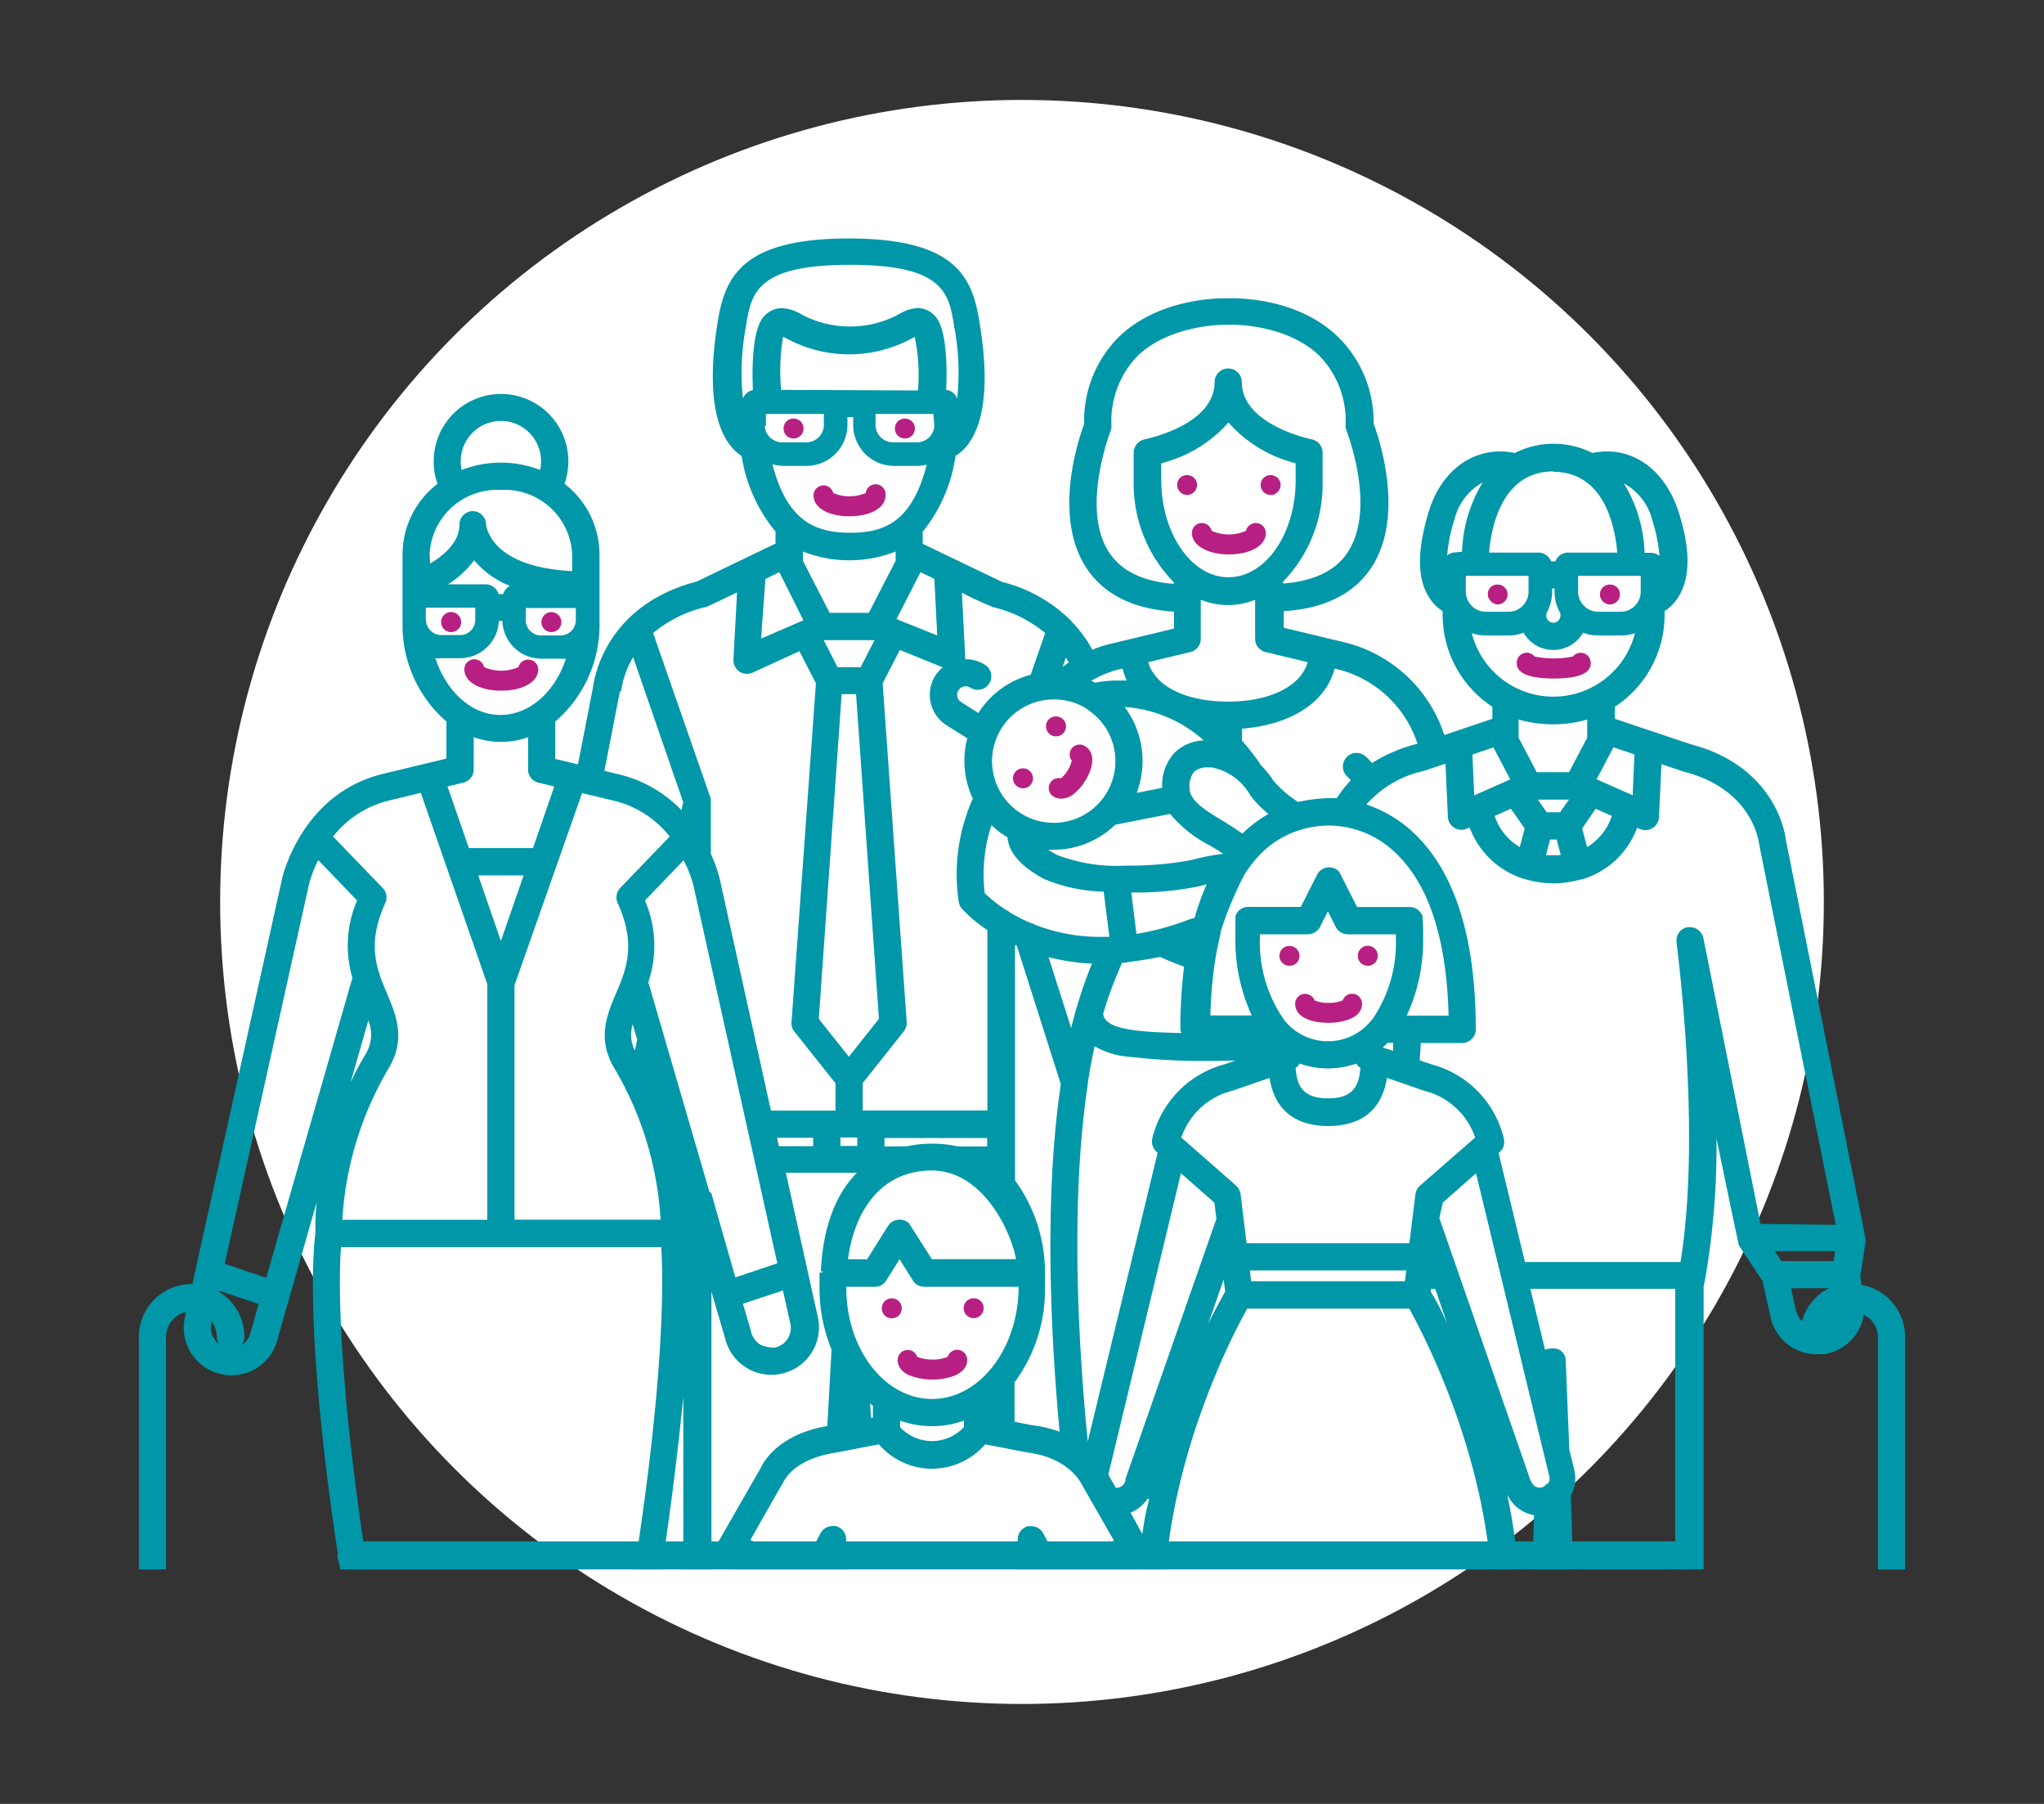 <svg xmlns="http://www.w3.org/2000/svg" xmlns:xlink="http://www.w3.org/1999/xlink" viewBox="0 0 170 150"><rect x="0" y="0" width="170" height="150" fill="#333333" stroke="none"/><defs><style>.cls-1{fill:none;}.cls-2{fill:#fff;}.cls-3{clip-path:url(#clip-path);}.cls-4{fill:#b72082;}.cls-5{fill:#0097a8;}</style><clipPath id="clip-path"><rect class="cls-1" x="8" y="19.5" width="154.01" height="111"/></clipPath></defs><g id="Ronds_blancs" data-name="Ronds blancs"><circle class="cls-2" cx="85" cy="75" r="66.69"/></g><g id="Pictos"><g class="cls-3"><path class="cls-4" d="M104.44,43.49a.84.84,0,0,0-.81.65,3.56,3.56,0,0,1-2.86,0,.84.84,0,0,0-.81-.65.83.83,0,0,0-.83.83c0,1,1.26,1.78,3.07,1.78s3.08-.73,3.08-1.78A.84.84,0,0,0,104.44,43.49Z"/><path class="cls-4" d="M99.56,40.32a.81.81,0,0,0-.25-.58.85.85,0,0,0-1.17,0,.84.84,0,0,0,.59,1.42.79.79,0,0,0,.58-.25A.82.82,0,0,0,99.56,40.32Z"/><path class="cls-4" d="M105.09,39.74a.83.83,0,0,0,0,1.17.82.82,0,0,0,.59.25.79.79,0,0,0,.58-.25.81.81,0,0,0,0-1.17A.85.85,0,0,0,105.09,39.74Z"/><path class="cls-4" d="M88.24,64.72a.81.81,0,0,0-.88.36.83.83,0,0,0,.25,1.15,1.21,1.21,0,0,0,.63.18,1.69,1.69,0,0,0,1-.34,4,4,0,0,0,1-1.12c.8-1.25.81-2.43,0-2.91a.83.83,0,0,0-1.1,1.21,2.62,2.62,0,0,1-.34.81A2.54,2.54,0,0,1,88.24,64.72Z"/><path class="cls-4" d="M87.82,61.23a.85.85,0,0,0,.59-.24.82.82,0,0,0,0-1.18.83.83,0,1,0-.59,1.42Z"/><path class="cls-4" d="M85.09,65.55a.83.83,0,1,0-.59-1.42.82.82,0,0,0,0,1.18A.85.85,0,0,0,85.09,65.55Z"/><path class="cls-4" d="M79.61,112.24h0a.83.83,0,0,0-.79.58,3,3,0,0,1-1.27.23,3.22,3.22,0,0,1-1.27-.23.84.84,0,0,0-.79-.57h0a.84.84,0,0,0-.83.84c0,.33.15,1,1.14,1.33a4.9,4.9,0,0,0,1.75.29h0a5,5,0,0,0,1.76-.29c1-.39,1.14-1,1.13-1.35A.83.83,0,0,0,79.61,112.24Z"/><path class="cls-4" d="M75,108.79a.83.83,0,1,0-1.66,0,.82.82,0,0,0,.83.83.82.82,0,0,0,.83-.83Z"/><path class="cls-4" d="M80.39,108.19a.81.81,0,0,0-.24.59.78.78,0,0,0,.24.58.82.82,0,0,0,.59.25.83.83,0,0,0,.59-.25.83.83,0,0,0,0-1.17A.86.86,0,0,0,80.39,108.19Z"/><path class="cls-4" d="M112.46,82.63h0a.82.82,0,0,0-.78.55,2.77,2.77,0,0,1-1.18.21h0a2.91,2.91,0,0,1-1.16-.2.85.85,0,0,0-.79-.55h0a.83.83,0,0,0-.83.83c0,1,1.12,1.58,2.78,1.58h0a4.77,4.77,0,0,0,1.68-.28c1-.37,1.1-1,1.1-1.31A.83.83,0,0,0,112.46,82.63Z"/><path class="cls-4" d="M108.08,79.48a.83.83,0,0,0-.25-.59.85.85,0,0,0-1.17,0,.83.83,0,0,0-.25.59.82.82,0,0,0,.25.59.85.85,0,0,0,.59.24.87.87,0,0,0,.59-.24A.85.85,0,0,0,108.08,79.48Z"/><path class="cls-4" d="M113.17,78.89a.82.82,0,0,0-.24.59.85.85,0,0,0,.24.59.85.85,0,0,0,1.18,0,.85.85,0,0,0,.24-.59.83.83,0,0,0-1.42-.59Z"/><path class="cls-4" d="M41.69,57.43c1.81,0,3.08-.73,3.08-1.78a.84.84,0,0,0-1.65-.18,3.56,3.56,0,0,1-2.86,0,.83.83,0,0,0-1.64.18C38.62,56.7,39.88,57.43,41.69,57.43Z"/><path class="cls-4" d="M37.52,52.56a.87.87,0,0,0,.59-.24.81.81,0,0,0,.24-.59.82.82,0,0,0-.24-.59.83.83,0,0,0-1.42.59.85.85,0,0,0,.24.59A.87.87,0,0,0,37.52,52.56Z"/><path class="cls-4" d="M45.86,52.56a.87.87,0,0,0,.59-.24.85.85,0,0,0,.24-.59.83.83,0,1,0-1.66,0,.85.85,0,0,0,.24.59A.87.87,0,0,0,45.86,52.56Z"/><path class="cls-4" d="M132.3,55.11a.83.83,0,0,0-.83-.83.85.85,0,0,0-.65.31,8,8,0,0,1-3.19,0,.83.83,0,0,0-1.48.52c0,.33,0,1.31,3.08,1.31S132.3,55.44,132.3,55.11Z"/><path class="cls-4" d="M124.55,50.26a.83.83,0,0,0,.59-1.42.86.86,0,0,0-1.18,0A.83.83,0,0,0,124,50,.83.83,0,0,0,124.55,50.26Z"/><path class="cls-4" d="M133.9,50.26a.83.83,0,0,0,.59-.25.83.83,0,0,0,0-1.17.86.86,0,0,0-1.18,0,.83.83,0,0,0,0,1.17A.83.83,0,0,0,133.9,50.26Z"/><path class="cls-4" d="M70.65,42.93c1.76,0,3-.71,3-1.73A.83.83,0,0,0,72,41a3.51,3.51,0,0,1-2.7,0,.83.83,0,0,0-.81-.64.84.84,0,0,0-.83.84C67.66,42.22,68.89,42.93,70.65,42.93Z"/><path class="cls-4" d="M66,36.46a.82.82,0,0,0,.83-.83.85.85,0,0,0-.24-.59.86.86,0,0,0-1.18,0,.85.85,0,0,0-.24.59.82.82,0,0,0,.83.83Z"/><path class="cls-4" d="M75.26,36.46a.82.82,0,0,0,.83-.83.85.85,0,0,0-.24-.59.86.86,0,0,0-1.18,0,.85.85,0,0,0-.24.59.82.82,0,0,0,.83.83Z"/><path class="cls-5" d="M154.83,106.84l-.11-.69.46-3c0-.08,0-.08-6.64-33.27-.07-.62-.91-6.16-7.94-8l-6.29-2.11v-1a9.14,9.14,0,0,0,4.13-7.95h0a3.61,3.61,0,0,0,1.16-1.2c1-1.57,1-4,0-7.08s-3.23-5-5.94-5a5.53,5.53,0,0,0-1.21.13,7.18,7.18,0,0,0-6.47,0,5.53,5.53,0,0,0-1.21-.13c-2.72,0-5,1.91-5.94,5s-1,5.51,0,7.08a3.51,3.51,0,0,0,1.16,1.2h0a9.14,9.14,0,0,0,4.13,7.95v1l-4,1.35a11.63,11.63,0,0,0-8.14-7.67l-5.21-1.25V50.82c3.35-.21,5.78-1.41,7.23-3.54,2.88-4.25.75-10.69.24-12.07A9.84,9.84,0,0,0,111.27,28c-3.09-3-7.58-3.2-8.89-3.2h-.44c-1.3,0-5.78.23-8.87,3.2a9.85,9.85,0,0,0-2.9,7.25c-.51,1.38-2.64,7.81.25,12.07,1.44,2.13,3.87,3.33,7.22,3.54v1.41l-5.2,1.25a9.47,9.47,0,0,0-1.59.51,10.35,10.35,0,0,0-1.7-2.32,1.09,1.09,0,0,0-.2-.22,12.36,12.36,0,0,0-5.6-3.1l-6.61-3.17v-1a12.91,12.91,0,0,0,2.73-6.31c1.36-.83,3.28-3.35,2-11.08-.59-3.71-1.87-7-10.89-7s-10.3,3.32-10.9,7c-1.23,7.73.69,10.25,2,11.08A13,13,0,0,0,64.5,44.2v1l-6.56,3.16c-7.66,2-8.55,8.18-8.63,8.85l-1.24,6.35-1.89-.45V60a10.58,10.58,0,0,0,3.68-8.29c0-5.5,0-5.61,0-5.61a7.43,7.43,0,0,0-2.91-5.87,5.7,5.7,0,0,0,.32-1.87,5.6,5.6,0,0,0-11.2,0,5.41,5.41,0,0,0,.32,1.87,7.41,7.41,0,0,0-2.91,5.84s0,0,0,5.64A10.62,10.62,0,0,0,37.13,60v3.08l-5.2,1.25c-6.77,1.59-8.41,8.45-8.47,8.74L16,106.77h-.06a4.4,4.4,0,0,0-4.39,4.39V165.6a1.13,1.13,0,0,0,2.26,0V111.16a2.14,2.14,0,0,1,1.67-2.07l-.1.46a3.94,3.94,0,0,0,3,4.71,3.69,3.69,0,0,0,.87.1,3.94,3.94,0,0,0,3.83-3l3.26-11.4a18.4,18.4,0,0,0-.1,2.55c-.13.87-1.14,9.19,2.72,32.1a1.13,1.13,0,0,0,1.11.95h2c.49,6.06,1.43,15.13,3.12,24.6a6,6,0,0,0-4.07,5.33,1.11,1.11,0,0,0,.28.89,1.13,1.13,0,0,0,.85.38H51.07a1.13,1.13,0,0,0,.85-.38,1.15,1.15,0,0,0,.28-.89,6,6,0,0,0-4.07-5.33c1.69-9.46,2.62-18.54,3.12-24.6h2a1.13,1.13,0,0,0,1.11-.95c1.3-7.72,2-13.78,2.47-18.46v43.32a5.14,5.14,0,0,0-1.1.87A7.94,7.94,0,0,0,54,165.67a1.13,1.13,0,0,0,1.13,1.06H87.36a1.13,1.13,0,0,0,1.13-1.09A5.28,5.28,0,0,0,87.17,162a3.72,3.72,0,0,0-1-.74,5.51,5.51,0,0,0-1-1.21l.47-5.94h.09A1.13,1.13,0,0,0,86.92,153V132.26a1.09,1.09,0,0,0,.61.18l.22,0,3.85,8.77a2.39,2.39,0,0,0,1.77,1.49c.64,5.39,1.49,10.91,2.5,16.41a8.47,8.47,0,0,1-3.71,5.56,1.13,1.13,0,0,0,.6,2.09h33.82a1.14,1.14,0,0,0,1.13-1.13v-4a1.13,1.13,0,0,0,1-1.08l.48-14.7.49,14.7a1.13,1.13,0,0,0,1,1.08v4a1.14,1.14,0,0,0,1.13,1.13h11.33a1.13,1.13,0,0,0,1.13-1.06,7,7,0,0,0-1.58-4.79,4.57,4.57,0,0,0-1-.8V107c.05-.23.09-.47.14-.71a64.58,64.58,0,0,0,.93-11.62c1.84,8.85,1.85,8.87,1.89,8.93l1.94,2.92.62,2.77a3.93,3.93,0,0,0,3.9,3.32l.5,0a3.89,3.89,0,0,0,2.64-1.51,3.71,3.71,0,0,0,.76-1.79,2.14,2.14,0,0,1,1.18,1.9V165.6a1.13,1.13,0,0,0,2.26,0V111.16A4.4,4.4,0,0,0,154.83,106.84ZM135.94,62.73l-.15,3.4-3-1.33,1.4-2.66Zm-6.19,4.81h-1.11l-.74-1.05h2.59Zm.06,3.57c-.2,0-.41,0-.61,0s-.42,0-.62,0l.34-1.3h.55Zm-2-6.9-1.51-2.87V59.83a10.39,10.39,0,0,0,5.71,0v1.51l-1.51,2.87Zm-1,4.68-.41,1.55a4.8,4.8,0,0,1-2.09-2.59l1.35-.6Zm5.9-1.64,1.35.6A4.8,4.8,0,0,1,132,70.44l-.41-1.55Zm3.75-18.89v.83a1.68,1.68,0,0,1-1.67,1.68h-1.87a1.68,1.68,0,0,1-1.67-1.68V47.88h5.21Zm.95-5.13a13.08,13.08,0,0,1,.61,3,1.15,1.15,0,0,0-.72-.26h-.52a11.8,11.8,0,0,0-1.72-5.77A4.82,4.82,0,0,1,137.42,43.23Zm-8.23-4c4.35,0,5.17,4.79,5.33,6.72h-4.09a1.13,1.13,0,0,0-1.06.73H129a1.13,1.13,0,0,0-1.06-.73h-4.09C124,44,124.85,39.2,129.19,39.2ZM129.78,51v.2a.59.59,0,0,1-.59.58.58.58,0,0,1-.58-.58V51a3.57,3.57,0,0,0,.48-1.8v-.27h.2v.27A3.58,3.58,0,0,0,129.78,51Zm-8.7-5.07a1.13,1.13,0,0,0-.72.26,13.08,13.08,0,0,1,.61-3,4.82,4.82,0,0,1,2.35-3.08,11.8,11.8,0,0,0-1.72,5.77Zm.83,3.27V47.88h5.22v1.31a1.68,1.68,0,0,1-1.68,1.68h-1.86A1.68,1.68,0,0,1,121.91,49.19Zm.5,3.45a3.64,3.64,0,0,0,1.18.19h1.86a3.4,3.4,0,0,0,1.27-.23,2.84,2.84,0,0,0,4.94,0,3.48,3.48,0,0,0,1.27.23h1.87a3.64,3.64,0,0,0,1.18-.19,7,7,0,0,1-13.57,0Zm1.8,9.5,1.4,2.66-3,1.33-.15-3.4ZM111,55.59l.37.09a9.38,9.38,0,0,1,6.53,6.19l-.09,0a12.61,12.61,0,0,0-3.7,1.58,4.46,4.46,0,0,0-.57-.58,1.12,1.12,0,0,0-.73-.26,1.11,1.11,0,0,0-.86.41,1.13,1.13,0,0,0,.14,1.59,1.76,1.76,0,0,1,.26.28,9.29,9.29,0,0,0-1.17,1.48l-.45,0h-.34a14.87,14.87,0,0,0-2.44.31,9.31,9.31,0,0,1-2.06-1.79,7.18,7.18,0,0,0-1.06-1.3c0-.1-1-1.42-1.53-2v-1C107.38,60.27,110.28,58.39,111,55.59ZM96.82,132.82c.33-11.49,5.62-21.7,6.91-24h13.48c1.29,2.32,6.58,12.51,6.91,24Zm21.53,2.27c-.16,9.31-2.15,21.55-2.83,25.5h-2.1v-25.5Zm-10.83,25.5h-2.1c-.54-3.11-2.67-16-2.83-25.5h4.93ZM88.13,119.05a11,11,0,0,0-2.34-.55l-1.41-.27v-3.29a12.9,12.9,0,0,0,2.53-7.82c0-.45,0-.87,0-1.23v-.15a13,13,0,0,0-2.49-7.59V78.57l.15.07,3.66,11.51C86.73,100.2,87.5,112.37,88.13,119.05Zm-10.61-2.72c-3.93,0-7.13-4.13-7.13-9.21V107h2.32a1.09,1.09,0,0,0,1-.53l1.11-1.76,1.1,1.76a1.11,1.11,0,0,0,1,.53h7.8v.16C84.64,112.2,81.45,116.33,77.52,116.33Zm2.65,1.8v.54a3.62,3.62,0,0,1-5.31,0v-.54a7.88,7.88,0,0,0,2.66.46A7.78,7.78,0,0,0,80.17,118.13Zm-7.57-1.24v1l-.16,0-.07-1.18Zm-4.13-11.11-.31.06c0,.41,0,.83,0,1.28a13.42,13.42,0,0,0,1,5.1l-.35,6.36c-4.07.69-5.31,3-5.51,3.43l-3.48,6.07a1.09,1.09,0,0,0-.09.93,1.12,1.12,0,0,0,.65.68l.85.34-2.06,5.6V107.4l1.15,3.92a3.94,3.94,0,0,0,3.82,3,3.71,3.71,0,0,0,.88-.1,3.94,3.94,0,0,0,3-4.7l-2.66-12h5.91c-1.8,1.82-2.82,4.57-3,8.17Zm-5.18,25.08,1.88.74-3.84,8.73s0,.07,0,.07a.62.62,0,0,1-.37.09,1.16,1.16,0,0,1-.4-.07,1.75,1.75,0,0,1-.63-.39h0Zm1.83-23.55.61,2.74a1.67,1.67,0,0,1-1.26,2,1.36,1.36,0,0,1-.29,0,2.49,2.49,0,0,1-1-.27,1.76,1.76,0,0,1-.72-1.09l-.67-2.28Zm-.34-12-.15-.7h3v.7Zm7.48-44.35H69l-2.22-4.33v-.77a10.54,10.54,0,0,0,7.71,0v.77Zm.48,2.26-1.16,2.26H69.66l-1.15-2.25h4.23ZM70,57.72h1.2l1.9,27-2.5,3.15-2.5-3.15Zm-.1,36.87h1.4v.7h-1.4Zm7.6,2.74c4.2,0,6.58,5,7,7.37h-7l-1.91-3,0,0a.71.71,0,0,0-.14-.1,1.08,1.08,0,0,0-.6-.18,1.14,1.14,0,0,0-1,.53l-1.73,2.76H70.53C71,101.08,73,97.33,77.52,97.33Zm-3.94-2v-.7h8.54v.7H79.68a9.85,9.85,0,0,0-2.16-.23,9.4,9.4,0,0,0-2.1.22ZM97.66,62.62a4,4,0,0,0-1,2.89l-2.12.42a7.5,7.5,0,0,0-1-7.14,11,11,0,0,1,6.58,2.78A3.63,3.63,0,0,0,97.66,62.62Zm2.85,1.19h.26A4.75,4.75,0,0,1,104,66.15a8.29,8.29,0,0,0,1.5,1.53,11.09,11.09,0,0,0-2,1.47l-.17.17c-.49-.35-1-.67-1.52-1-1.43-.85-2.9-1.73-2.88-2.8v-.12a1.86,1.86,0,0,1,.39-1.23A1.68,1.68,0,0,1,100.51,63.81Zm-3.19,3.87a10.59,10.59,0,0,0,3.29,2.62c.39.23.78.46,1.13.7a15.88,15.88,0,0,0-2.61.51,28.69,28.69,0,0,1-5.51.47,13.72,13.72,0,0,1-5.7-.89,7.23,7.23,0,0,1-.74-.43h.42a7.37,7.37,0,0,0,5.15-2.08Zm.94,18.22c-4.11-.08-6.37-.38-6.51-1.6a32.87,32.87,0,0,1,1.57-4.23c.56-.07,2.27-.3,3.16-.5q1,.45,2,.81a42.16,42.16,0,0,0-.31,5.2A1.19,1.19,0,0,0,98.26,85.9Zm-3.74-8.24-.43-3.45a26.1,26.1,0,0,0,5.63-.51l.64-.17a20.73,20.73,0,0,0-1,2.79c-.2.05-.38.11-.55.17A22.16,22.16,0,0,1,94.52,77.66Zm-2.73-3.52.48,3.76h-.69a14.89,14.89,0,0,1-5.49-1,.9.9,0,0,0-.34-.14A14.52,14.52,0,0,1,84,75.88a1,1,0,0,0-.32-.21,11.72,11.72,0,0,1-1.78-1.4,13.21,13.21,0,0,1,.56-5.66,7.15,7.15,0,0,0,1.16.91l.17.1a2.65,2.65,0,0,0,.09.49c.29,1.09,1.29,2.09,3,3A13.58,13.58,0,0,0,91.79,74.14Zm-4.58,5.45a17.87,17.87,0,0,0,3.61.54,37,37,0,0,0-1.29,3.71c-.16.52-.3,1.06-.44,1.65Zm3.25,10.67,0-.1c.16-1.1.36-2.16.58-3.16a6.78,6.78,0,0,0,2.31.81,55.94,55.94,0,0,0,8.8.38h.6l-.83.29a8.42,8.42,0,0,0-6.09,6.21,1.15,1.15,0,0,0,.36,1.08l.09.09-5.81,24C89.78,112.91,88.93,100.42,90.46,90.26Zm7.76,7.3L101,100l.17,1.34h0L93.6,123l0,.13a.75.75,0,0,1-.73.58h-.07l-.62-1.09Zm3.55,8.84.13,1c-.25.44-.77,1.37-1.42,2.7Zm2.19-.76h13l-.11.9h-12.8ZM119,107.42l0-.24h.37l1,2.9C119.83,108.84,119.33,107.93,119,107.42Zm-.9-8.83a1.19,1.19,0,0,0-.38.71l-.5,4.08H103.68l-.5-4.08a1.23,1.23,0,0,0-.37-.71l-4.56-4a6,6,0,0,1,4.24-3.89l3.1-1.07c.4,2.61,2.08,4,4.88,4s4.47-1.38,4.88-4l3.1,1.07a6,6,0,0,1,4.24,3.89Zm-4-13.8a4.62,4.62,0,0,1-7.31,0,11.24,11.24,0,0,1-2-6.89v-.21h4a1.14,1.14,0,0,0,1-.62l.65-1.29.65,1.29a1.14,1.14,0,0,0,1,.62h4a1.48,1.48,0,0,1,0,.21A11.23,11.23,0,0,1,114.12,84.79Zm1.77,1.92c0,.22,0,.45,0,.67L115,87.1c.14-.12.28-.26.41-.39Zm-2.73,2.09c-.1,1.53-.63,2.53-2.69,2.53s-2.59-1-2.69-2.53a1.17,1.17,0,0,0,.34-.36,7.1,7.1,0,0,0,4.7,0A1.06,1.06,0,0,0,113.16,88.8Zm5.17-12.32,0-.28h0a1.12,1.12,0,0,0-1.07-.78h-4.37l-1.48-2.92h0a1,1,0,0,0-.34-.26,1.16,1.16,0,0,0-.51-.12,1.11,1.11,0,0,0-1,.62l-1.35,2.67h-4.37a1.11,1.11,0,0,0-1.07.78h0l0,.28c0,.45,0,.93,0,1.41a14.94,14.94,0,0,0,1.36,6.56h-3.44a35.25,35.25,0,0,1,.42-4.74c.1-.63.35-1.76.43-2.11l0-.1a28.72,28.72,0,0,1,2-4.8A10.23,10.23,0,0,1,105,70.85a8,8,0,0,1,5.34-2.2h.36a8,8,0,0,1,5.27,2.18c2.84,2.61,4.35,7.19,4.51,13.62H117a14.86,14.86,0,0,0,1.36-6.55C118.37,77.41,118.36,76.93,118.33,76.48ZM102.17,48c-3.08,0-5.59-3.64-5.59-8.11V38.52a11,11,0,0,0,5.59-3.39,11,11,0,0,0,5.59,3.39v1.41C107.76,44.4,105.25,48,102.17,48Zm-9.88-2c-2.44-3.61,0-9.9.07-10.16a1.25,1.25,0,0,0,.08-.42,7.8,7.8,0,0,1,2.19-5.84C97.17,27.15,101.21,27,102,27h.38c.78,0,4.79.12,7.33,2.56a7.73,7.73,0,0,1,2.2,5.84,1.15,1.15,0,0,0,.08.41c.1.27,2.51,6.56.06,10.17-1,1.5-2.81,2.35-5.35,2.54v-.14A11.65,11.65,0,0,0,110,39.93V37.64a1.12,1.12,0,0,0-.92-1.11s-5.8-1.18-5.8-4.76a1.13,1.13,0,1,0-2.26,0c0,3.61-5.75,4.74-5.81,4.76a1.14,1.14,0,0,0-.92,1.11v2.29a11.69,11.69,0,0,0,3.33,8.48v.14C95.11,48.36,93.31,47.51,92.29,46ZM99,54.22a1.12,1.12,0,0,0,.87-1.1V49.87a6,6,0,0,0,4.52,0v3.25a1.12,1.12,0,0,0,.87,1.1l3.5.84c-.57,2-3.12,3.28-6.63,3.28s-6.07-1.28-6.63-3.28ZM93,55.68l.36-.09a6.6,6.6,0,0,0,.35,1q-.37,0-.75,0a9,9,0,0,0-1.88.18,3.18,3.18,0,0,0-.32-.16A8.47,8.47,0,0,1,93,55.68Zm-4.35-1,.24.41c-.18.12-.35.25-.51.37Zm1.74,4.28a5.13,5.13,0,1,1-2.74-.8A5.14,5.14,0,0,1,90.36,58.92ZM79.71,57.41a.7.7,0,0,1,1-.22,1.17,1.17,0,0,0,.61.17,1.11,1.11,0,0,0,.95-.52,1.12,1.12,0,0,0-.35-1.56,2.94,2.94,0,0,0-1.58-.46h-.07a1.82,1.82,0,0,0,0-.32L80,49.28a25.83,25.83,0,0,0,2.65,1.22,10.53,10.53,0,0,1,4.28,2.14l-1.21,3.47a7.36,7.36,0,0,0-4.35,3.18l-1.43-.91A.7.7,0,0,1,79.71,57.41Zm-1,2.89,1.74,1.09a7.36,7.36,0,0,0-.06,3.49,7.27,7.27,0,0,0,.52,1.53A15.41,15.41,0,0,0,79.74,75a1.16,1.16,0,0,0,.27.57,11.6,11.6,0,0,0,2.11,1.77v15H71.75V90.06l3.42-4.3a1.15,1.15,0,0,0,.24-.78l-2-28.16,1.43-2.77,3.57,1.44a3.3,3.3,0,0,0-.63.71A3,3,0,0,0,78.71,60.3Zm-1-12.17.24,4.71-3.39-1.36,2-3.9Zm0-12.71a1.45,1.45,0,0,1-1.52,1.36H74.35a1.46,1.46,0,0,1-1.53-1.36v-1h4.81Zm-12.74-3A16.82,16.82,0,0,1,65.13,28l.34.17a10.91,10.91,0,0,0,10.31,0l.3-.15a15.58,15.58,0,0,1,.27,4.45Zm-2.27,0a1.11,1.11,0,0,0-.91.73,20.46,20.46,0,0,1,.25-6c.44-2.75.82-5.13,8.66-5.13s8.22,2.38,8.66,5.13a20.46,20.46,0,0,1,.25,6,1.11,1.11,0,0,0-.92-.73c.07-1.32.14-5.07-.94-6.16a2,2,0,0,0-1.43-.65,3.44,3.44,0,0,0-1.56.52,8.61,8.61,0,0,1-8.13,0A3.4,3.4,0,0,0,65,25.62a2,2,0,0,0-1.42.65C62.48,27.36,62.56,31.11,62.62,32.43Zm1,3v-1h4.82v1a1.46,1.46,0,0,1-1.53,1.36H65.13A1.46,1.46,0,0,1,63.6,35.42Zm.65,3.21a3.27,3.27,0,0,0,.88.11h1.76a3.42,3.42,0,0,0,3.49-3.32v-.74h.48v.74a3.41,3.41,0,0,0,3.49,3.32h1.76a3.19,3.19,0,0,0,.87-.11c-1.21,4.69-3.43,5.67-6.36,5.67S65.47,43.32,64.25,38.63Zm-.69,9.51,1.16-.56,2,4L63.3,53.1Zm-5,2.36s.08,0,2.64-1.24L61,54.84a1.17,1.17,0,0,0,.49,1,1.2,1.2,0,0,0,.64.19,1.1,1.1,0,0,0,.47-.1l3.89-1.78,1.37,2.67L65.83,85a1.1,1.1,0,0,0,.24.78l3.42,4.3v2.27H64.12L59.86,73.08A11.61,11.61,0,0,0,59.12,71V66.62c0-.05,0-.32-.06-.37L54.32,52.64A10.55,10.55,0,0,1,58.59,50.5Zm-7,7a7.27,7.27,0,0,1,1-2.85L56.82,66.7l-.14.67a10.68,10.68,0,0,0-5.29-3l-1.12-.27C51.55,57.52,51.56,57.5,51.56,57.48Zm-3.25,8.45,2.56.61a8.42,8.42,0,0,1,4.73,3l-4.11,4.27a1.15,1.15,0,0,0-.22,1.26c1.58,3.46.71,5.52-.14,7.52-.74,1.76-1.58,3.75-.17,6.15a27.93,27.93,0,0,1,3.88,12.66H42.79V81.93ZM53,86.44l-.2.93a3,3,0,0,1-.18-2.2ZM44.79,65.08l1.31.32-1.77,5.12H39L37.22,65.4l1.31-.32A1.12,1.12,0,0,0,39.4,64v-2.7a6.74,6.74,0,0,0,4.52,0V64A1.12,1.12,0,0,0,44.79,65.08Zm-1.24,7.71-1.89,5.45-1.89-5.45Zm4.34-22.23v1a1.28,1.28,0,0,1-1.28,1.28H45a1.27,1.27,0,0,1-1.27-1.28v-1h4.12ZM41.66,35A3.35,3.35,0,0,1,45,38.37a3.51,3.51,0,0,1-.08.71,9,9,0,0,0-6.52,0,3.51,3.51,0,0,1-.08-.71A3.35,3.35,0,0,1,41.66,35ZM35.73,46.14a5.62,5.62,0,0,1,5.93-5.4,5.62,5.62,0,0,1,5.93,5.4v1.35c-6.84-.34-7.15-3.76-7.16-3.89a1.13,1.13,0,0,0-1.11-1.1h0a1.13,1.13,0,0,0-1.11,1.13c0,1.51-1.38,2.61-2.44,3.23Zm6.68,2.58a1.12,1.12,0,0,0-.56.68h-.38a1.13,1.13,0,0,0-1.08-.81H37.25a7.79,7.79,0,0,0,2.18-2A7.58,7.58,0,0,0,42.41,48.72Zm-7,2.81v-1h4.12v1a1.27,1.27,0,0,1-1.27,1.28H36.71A1.28,1.28,0,0,1,35.43,51.53Zm.78,3.2a2.74,2.74,0,0,0,.5,0h1.57a3.24,3.24,0,0,0,3.23-3.1h.29A3.25,3.25,0,0,0,45,54.77h1.57a2.74,2.74,0,0,0,.5,0c-.93,2.82-3.07,4.68-5.45,4.68S37.14,57.55,36.21,54.73ZM32.46,66.54,35,65.93l5.53,15.91v19.59H28.47a28,28,0,0,1,3.89-12.66c1.41-2.4.57-4.39-.17-6.15-.85-2-1.72-4.06-.15-7.52a1.13,1.13,0,0,0-.21-1.26L27.7,69.56A8.46,8.46,0,0,1,32.46,66.54ZM29.16,90l1.47-5.14a3.09,3.09,0,0,1-.22,2.79C29.94,88.43,29.53,89.21,29.16,90ZM17.81,111.31a1.64,1.64,0,0,1-.22-1.26l0-.18a2.14,2.14,0,0,1,.44,1.29,1.14,1.14,0,0,0,.19.63A1.58,1.58,0,0,1,17.81,111.31Zm3.05-.57a1.67,1.67,0,0,1-.75,1.09,1.12,1.12,0,0,0,.22-.67,4.39,4.39,0,0,0-2.15-3.77v-.08l3.33,1.12Zm1.28-4.49-3.45-1.16,7-31.51a9.79,9.79,0,0,1,.78-2.06l3.23,3.36a9.46,9.46,0,0,0-.39,6.43Zm18.39,58.22H33.66a3.34,3.34,0,0,1,2.88-2.32h4Zm0-4.58H37.45c-1.68-9.34-2.61-18.34-3.11-24.36h6.19Zm9.12,4.58H42.79v-2.32h4A3.35,3.35,0,0,1,49.65,164.47Zm-3.78-4.58H42.79V135.53H49C48.48,141.55,47.55,150.55,45.87,159.89Zm6.45-26.63H31c-3-18.39-2.83-27-2.64-29.56H55C55.15,106.24,55.37,114.81,52.32,133.26Zm1.6-51.59a9.45,9.45,0,0,0-.28-6.79l3.22-3.35a10.8,10.8,0,0,1,.79,2l7,31.52-3.49,1.17-2-7A1.13,1.13,0,0,0,59,99.1Zm12.57,82.8H56.34a4.78,4.78,0,0,1,1.07-2.6,3.11,3.11,0,0,1,2.4-.91h6.68Zm.07-5.77H59.12V142.26a3.73,3.73,0,0,0,1.83.5,2.52,2.52,0,0,0,2.47-1.55l3.86-8.8a.91.91,0,0,0,.23,0,1.11,1.11,0,0,0,.5-.12Zm2.2,1.17.31-5.75.17,0h.1l.53,6.77a3.82,3.82,0,0,0-1.11.43Zm6,4.6H69a2.26,2.26,0,0,1,.5-.87,2.1,2.1,0,0,1,1.59-.56h3.67Zm0-3.69H72.13l-.52-6.64h3.14ZM78,164.47H77V161h1Zm0-5.77H77v-4.59a1.06,1.06,0,0,0,.5-.24,1.37,1.37,0,0,0,.5.24Zm.62-13.15a1.14,1.14,0,0,0-1-1h-.11a1.13,1.13,0,0,0-1.13,1l-.63,6.32H70.37v-9.11H84.66v9.11H79.27Zm4.79,8.59-.52,6.64H80.28v-6.64Zm2.11,9.46a2.22,2.22,0,0,1,.51.87H80.28V163H84A2.1,2.1,0,0,1,85.54,163.6Zm1.25-36.09a1.13,1.13,0,0,0-1-.6,1.24,1.24,0,0,0-.27,0,1.13,1.13,0,0,0-.86,1.1v12.45H70.37V128a1.13,1.13,0,0,0-.85-1.1,1.33,1.33,0,0,0-.28,0,1.13,1.13,0,0,0-1,.6L67,129.88l-4.6-1.81C65.28,123,65.29,123,65.3,123s.84-1.71,4.27-2.22l3.53-.68a5.82,5.82,0,0,0,8.83,0l3.53.68c3.43.43,4.46,2.54,4.53,2.69l2.66,4.64-4.6,1.81Zm7.7,12.91a1.12,1.12,0,0,1-.4.07,1.41,1.41,0,0,1-.35-.05l0-.1-3.84-8.74,1.87-.74L95.1,140C95.09,140,94.93,140.28,94.49,140.42Zm0-10.62.31-.13c-.07.77-.13,1.53-.16,2.28C94.52,131.08,94.48,130.43,94.44,129.8Zm.56-2.2-1-1.82a3.07,3.07,0,0,0,1.4-1.14h.16C95.31,125.63,95.14,126.62,95,127.6Zm6,34.4a6.87,6.87,0,0,0-1.59,2.47H95.77a11,11,0,0,0,2.17-4.28H101Zm0-4.07H98c-.94-5.19-1.73-10.41-2.35-15.52a2.68,2.68,0,0,0,1.64-3.16l-1.54-4.16h4.62c0,3,.29,6.51.71,10.49Zm6.49,6.52H102a2.93,2.93,0,0,1,2.52-1.61h3.06Zm3.62-1.19a10.84,10.84,0,0,1-1.36-1.68V151.32c.53-3.44,1-6.86,1.38-10.22Zm2.26,1.19v-1.6h3.06a2.93,2.93,0,0,1,2.52,1.61Zm12,0h-4a6.61,6.61,0,0,0-2-2.83h6Zm1-5.09H119v-6.13a162.29,162.29,0,0,0,1.65-18.16h4.66A1.14,1.14,0,0,0,126.4,134a47.45,47.45,0,0,0-1.05-9.75,3,3,0,0,0,2.24,1.74Zm2.25-36a.7.7,0,0,1-.47.33.41.41,0,0,1-.16,0,.72.72,0,0,1-.4-.12,1.87,1.87,0,0,1-.37-.59c-6.36-18.31-7.37-21.22-7.54-21.69L120,100l2.76-2.44,6.11,25.26A.7.7,0,0,1,128.73,123.38Zm2,1a3,3,0,0,0,.29-2.11l-.42-1.7-.3-7.42a1,1,0,0,0-1.08-1,1.78,1.78,0,0,0-.64.1l-1.22-5.06h12.05v52.2h-7.52Zm11.19,40.05h-9v-2.83h6a2.77,2.77,0,0,1,2.13.79A3.82,3.82,0,0,1,141.94,164.47Zm4.58-62.64L141.67,78a1.14,1.14,0,0,0-1.11-.9.65.65,0,0,0-.19,0,1.12,1.12,0,0,0-.93,1.26c0,.16,2.1,15.7.33,26.58H126.83l-2.19-9.06.09-.09a1.12,1.12,0,0,0,.35-1.08,8.38,8.38,0,0,0-6-6.2l-1-.34.09-1.44h3.44a1.14,1.14,0,0,0,1.13-1.13c0-7.7-1.77-13.22-5.26-16.43a10.54,10.54,0,0,0-3.84-2.27,8.86,8.86,0,0,1,4.76-2.79l1.82-.61.2,4.41A1.13,1.13,0,0,0,121.54,69a1.06,1.06,0,0,0,.46-.1l.23-.1a7,7,0,0,0,4.66,4.32,9.14,9.14,0,0,0,2.3.34,8.91,8.91,0,0,0,2.26-.33l.1,0a7,7,0,0,0,4.61-4.3l.23.1a1,1,0,0,0,.46.1,1.1,1.1,0,0,0,.59-.17,1.15,1.15,0,0,0,.54-.91l.2-4.41,1.81.61c5.78,1.46,6.29,5.85,6.31,6,0,0,0,.05,6.38,31.7Zm3.36,8a2.45,2.45,0,0,1-.45-1l-.37-1.65h3.15A4.4,4.4,0,0,0,149.88,109.83Zm2.74-4.91h-4.36l-.55-.83h5Z"/><path class="cls-5" d="M140.16,130.57H29.57a1.23,1.23,0,1,1,0-2.4H140.16a1.2,1.2,0,0,1,0,2.4Z"/></g></g></svg>